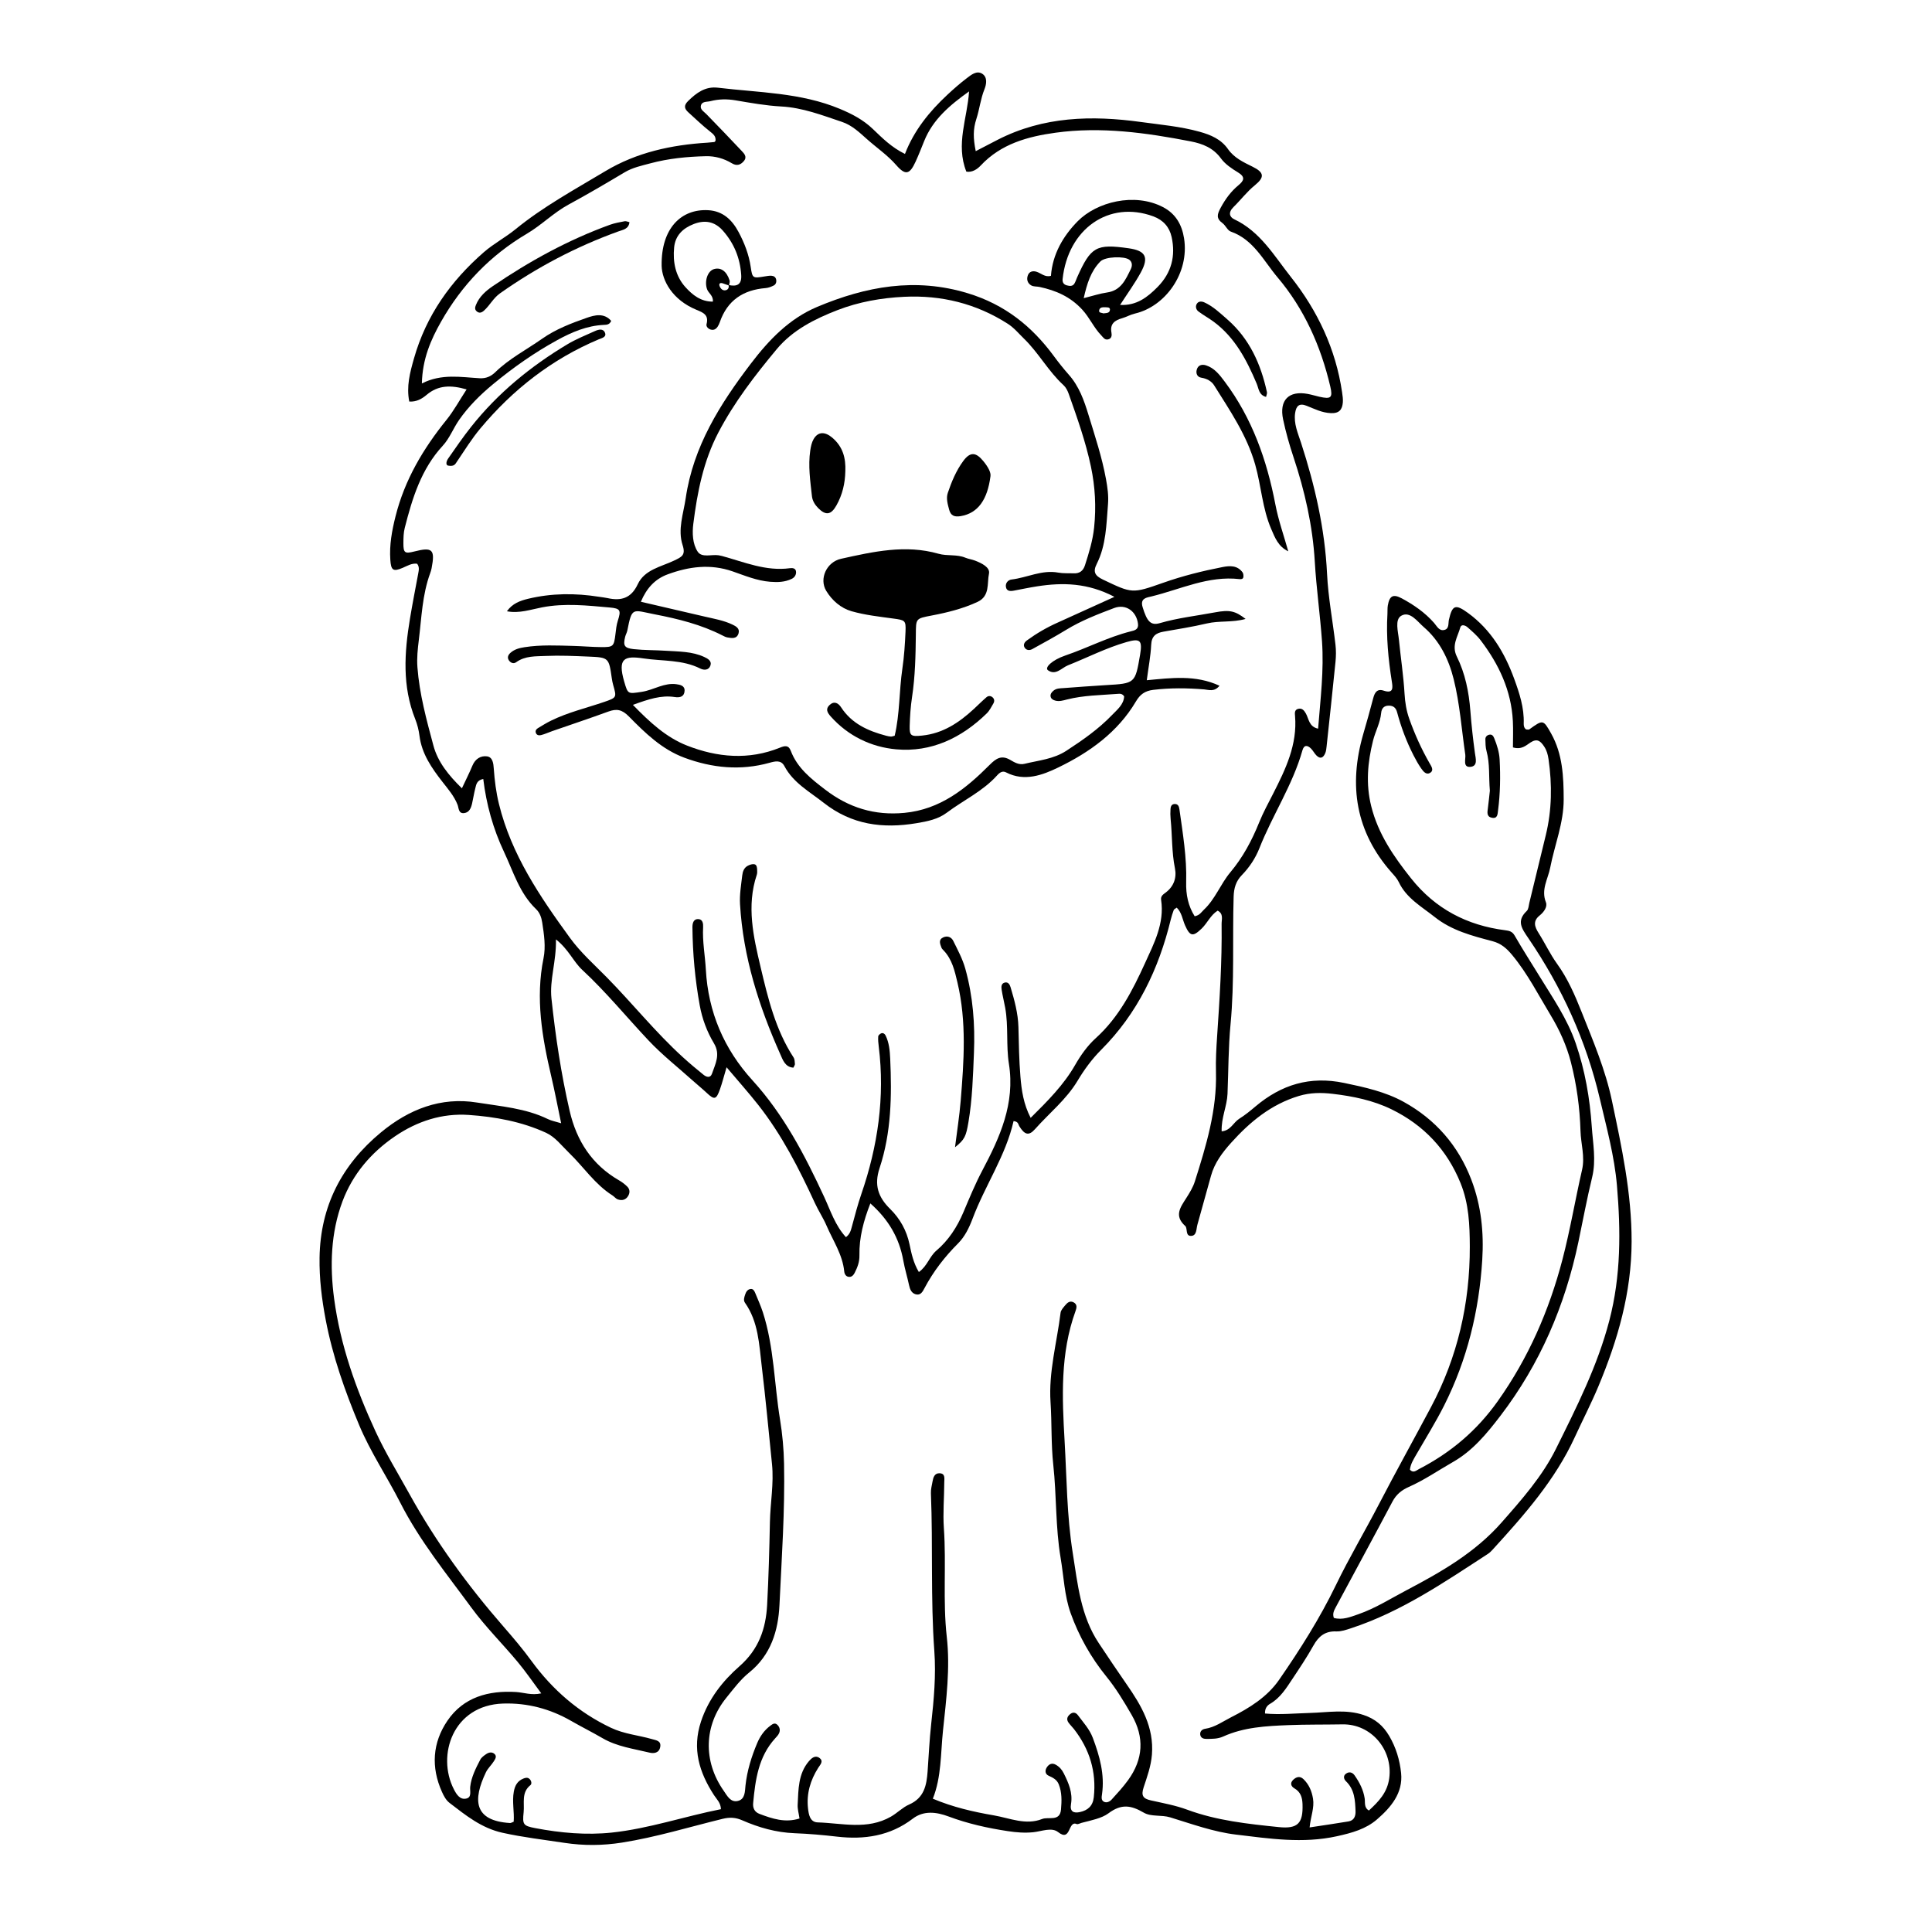 <?xml version="1.0" encoding="UTF-8"?>
<!-- Uploaded to: SVG Repo, www.svgrepo.com, Generator: SVG Repo Mixer Tools -->
<svg fill="#000000" width="800px" height="800px" version="1.1" viewBox="144 144 512 512" xmlns="http://www.w3.org/2000/svg">
 <g>
  <path d="m333.61 181.36c0.176-1.219-0.547-1.801-1.449-2.512-2.004-1.578-3.84-3.363-5.738-5.074-1.07-0.965-1.262-1.828-0.074-2.996 2.227-2.191 4.578-3.938 7.914-3.535 10.855 1.312 21.922 1.277 32.293 5.602 3.254 1.355 6.207 2.898 8.762 5.344 2.488 2.379 4.934 4.859 8.508 6.606 2.383-6.191 6.453-11.227 11.254-15.695 1.648-1.535 3.348-3.027 5.137-4.387 1.164-0.883 2.602-2.086 4.059-1.184 1.492 0.926 1.137 2.836 0.609 4.144-1.027 2.543-1.293 5.25-2.129 7.824-0.906 2.781-0.867 5.094-0.176 8.559 1.996-1.035 3.93-2.051 5.879-3.047 12.062-6.156 24.871-6.477 37.891-4.68 5.207 0.719 10.469 1.168 15.57 2.59 2.961 0.824 5.676 1.969 7.512 4.594 1.625 2.32 4.055 3.457 6.516 4.668 3.078 1.516 3.246 2.766 0.598 4.922-2.129 1.73-3.738 3.891-5.656 5.769-1.469 1.441-1.051 2.652 0.211 3.246 6.906 3.258 10.594 9.723 15 15.289 7.07 8.938 11.891 19.105 13.566 30.551 0.129 0.891 0.273 1.805 0.199 2.691-0.156 1.887-0.945 2.93-3.172 2.836-2.367-0.098-4.34-1.121-6.414-1.945-1.973-0.785-2.777 0.023-3.055 1.902-0.418 2.82 0.746 5.367 1.562 7.887 3.676 11.32 6.32 22.785 6.898 34.746 0.305 6.289 1.512 12.531 2.234 18.805 0.172 1.484 0.152 3.019 0.004 4.508-0.746 7.473-1.559 14.941-2.359 22.41-0.062 0.598-0.121 1.219-0.344 1.766-0.484 1.184-1.262 1.738-2.359 0.629-0.523-0.531-0.871-1.234-1.391-1.773-0.934-0.961-1.875-1.109-2.309 0.422-2.586 9.184-7.934 17.152-11.406 25.949-1.051 2.66-2.648 5.066-4.668 7.141-1.559 1.602-2.094 3.453-2.16 5.707-0.332 11.254 0.25 22.535-0.816 33.77-0.586 6.148-0.555 12.316-0.805 18.477-0.133 3.262-1.691 6.356-1.551 9.926 2.383-0.184 3.106-2.363 4.664-3.336 1.527-0.953 2.938-2.109 4.316-3.273 6.844-5.762 14.414-8.098 23.441-6.223 5.496 1.141 10.98 2.359 15.805 5.019 8.383 4.621 14.461 11.523 17.941 20.637 2.637 6.906 3.344 13.984 2.891 21.277-0.844 13.512-4 26.434-10.094 38.547-2.223 4.418-4.863 8.629-7.332 12.926-0.746 1.301-1.57 2.559-1.742 4.094 0.898 1.023 1.711 0.191 2.414-0.172 8.395-4.332 15.336-10.188 20.879-18.004 8.133-11.461 13.605-24.039 17.125-37.5 2.051-7.848 3.387-15.883 5.203-23.797 0.805-3.512-0.316-6.859-0.414-10.289-0.18-6.144-1.012-12.25-2.543-18.219-1.125-4.387-3.012-8.551-5.328-12.387-3.262-5.391-6.129-11.047-10.184-15.961-1.488-1.801-2.953-3.121-5.301-3.738-5.363-1.41-10.773-2.812-15.262-6.383-3.496-2.781-7.527-4.984-9.555-9.301-0.438-0.93-1.191-1.727-1.887-2.512-9.531-10.762-11.43-23.082-7.535-36.605 0.914-3.176 1.832-6.356 2.656-9.555 0.391-1.523 1.035-2.609 2.777-2.031 2.656 0.883 2.41-0.855 2.168-2.387-0.938-5.945-1.531-11.906-1.168-17.938 0.047-0.75-0.027-1.52 0.102-2.254 0.445-2.559 1.406-3.102 3.703-1.871 3.18 1.707 6.137 3.754 8.551 6.496 0.766 0.867 1.344 2.254 2.785 1.852 1.266-0.355 0.93-1.734 1.156-2.711 0.895-3.887 1.723-4.195 5.059-1.766 6.066 4.414 9.711 10.531 12.234 17.438 1.398 3.828 2.668 7.68 2.527 11.84-0.02 0.578 0.078 1.191 0.629 1.582 0.285 0 0.656 0.121 0.848-0.016 3.633-2.609 3.688-2.648 5.793 1.102 3.051 5.434 3.309 11.469 3.32 17.469 0.012 6.234-2.402 12.051-3.574 18.082-0.582 3-2.469 5.797-1.141 9.152 0.48 1.211-0.535 2.617-1.637 3.5-1.883 1.508-1.355 3-0.27 4.711 1.688 2.656 3.027 5.555 4.863 8.098 2.852 3.949 4.734 8.305 6.519 12.797 3.051 7.676 6.293 15.289 8.004 23.395 2.602 12.336 5.262 24.617 5.238 37.398-0.027 13.551-3.66 26.082-8.781 38.344-1.91 4.574-4.199 8.992-6.269 13.504-5.219 11.383-13.383 20.613-21.695 29.73-0.402 0.441-0.832 0.895-1.328 1.215-11.57 7.523-22.977 15.348-36.262 19.707-1.277 0.418-2.637 0.898-3.941 0.844-2.969-0.117-4.676 1.293-6.051 3.758-1.684 3.016-3.617 5.898-5.531 8.781-1.66 2.492-3.223 5.074-5.965 6.656-0.668 0.387-1.41 1.137-1.328 2.562 3.941 0.363 7.902-0.039 11.879-0.148 4.758-0.129 9.543-1.051 14.285 0.555 3.027 1.023 5.121 2.769 6.754 5.547 1.816 3.086 2.793 6.418 3.144 9.809 0.555 5.312-2.707 9.121-6.391 12.305-2.961 2.562-6.641 3.574-10.59 4.449-9.062 2.008-17.961 0.629-26.816-0.434-5.898-0.707-11.656-2.805-17.387-4.562-2.356-0.723-5.035-0.094-7.023-1.254-3.34-1.953-5.91-2.394-9.344 0.18-1.801 1.352-4.672 1.879-7.141 2.535-0.438 0.117-0.965 0.445-1.293 0.309-2.344-1-1.441 4.883-4.914 2.133-1.707-1.352-4.363-0.191-6.566 0.035-2.277 0.234-4.5 0.055-6.738-0.285-5.367-0.809-10.637-1.98-15.734-3.891-3.211-1.203-6.59-1.621-9.465 0.578-6.031 4.613-12.883 5.606-20.078 4.769-3.742-0.438-7.496-0.762-11.234-0.906-4.922-0.191-9.473-1.492-13.898-3.426-1.734-0.758-3.277-0.855-5.188-0.387-8.891 2.172-17.668 4.883-26.73 6.305-5.055 0.793-10.055 0.84-15.234 0.055-5.481-0.836-10.973-1.465-16.414-2.676-5.543-1.234-9.699-4.613-13.977-7.891-0.941-0.723-1.512-1.785-2.023-2.926-2.953-6.566-2.504-13.039 1.426-18.84 4.258-6.285 10.906-8.078 18.203-7.637 2.055 0.125 4.066 0.941 6.684 0.359-2.203-2.957-4.106-5.758-6.262-8.344-4.031-4.836-8.543-9.305-12.254-14.367-6.625-9.043-13.73-17.746-18.867-27.855-3.516-6.918-7.906-13.402-10.906-20.598-3.762-9.008-6.988-18.141-8.836-27.824-1.051-5.512-1.711-10.918-1.629-16.473 0.203-13.625 5.863-24.594 16.277-33.207 7.394-6.117 15.875-9.457 25.457-7.906 6.316 1.023 12.863 1.492 18.793 4.391 0.93 0.453 1.988 0.637 3.496 1.098-0.922-4.406-1.691-8.48-2.637-12.508-2.414-10.293-4.195-20.598-2.035-31.207 0.633-3.109 0.141-6.293-0.336-9.43-0.211-1.398-0.648-2.656-1.656-3.621-4.379-4.191-6.008-9.918-8.484-15.16-2.887-6.117-4.68-12.586-5.492-19.312-1.742 0.344-1.859 1.492-2.113 2.481-0.336 1.312-0.543 2.656-0.84 3.977-0.273 1.219-0.742 2.445-2.141 2.59-1.508 0.156-1.371-1.332-1.723-2.227-0.895-2.285-2.477-4.106-3.949-5.992-2.879-3.691-5.527-7.461-6.141-12.297-0.188-1.48-0.559-2.981-1.113-4.367-3.492-8.73-2.898-17.664-1.406-26.637 0.664-4 1.445-7.984 2.191-11.973 0.168-0.895 0.359-1.777-0.301-2.594-1.422-0.191-2.57 0.559-3.812 1.086-2.543 1.078-3.094 0.688-3.285-2.164-0.262-3.91 0.418-7.637 1.379-11.469 2.43-9.695 7.324-17.926 13.512-25.586 1.926-2.387 3.41-5.133 5.324-8.066-4.156-1.195-7.519-1.156-10.578 1.43-1.273 1.074-2.68 1.895-4.613 1.789-0.801-4.031 0.18-7.66 1.25-11.438 3.231-11.383 9.754-20.516 18.523-28.156 2.59-2.258 5.711-3.891 8.379-6.07 7.371-6.016 15.699-10.531 23.801-15.391 8.301-4.981 17.523-6.969 27.098-7.555 0.59-0.035 1.18-0.09 1.766-0.164 0.117-0.02 0.215-0.176 0.328-0.277zm-42.277 211.58c0.125 5.914-1.723 10.676-1.191 15.668 1.066 10.012 2.547 19.949 4.816 29.77 1.848 7.996 5.934 14.305 13.141 18.453 0.773 0.445 1.508 1.008 2.137 1.637 0.711 0.711 0.742 1.629 0.223 2.488-0.641 1.062-1.664 1.277-2.746 0.895-0.527-0.188-0.918-0.738-1.414-1.055-4.644-2.934-7.633-7.551-11.492-11.281-1.945-1.883-3.668-4.199-6.082-5.309-6.469-2.969-13.469-4.25-20.504-4.734-7.078-0.484-13.641 1.645-19.535 5.656-6.371 4.34-11.227 10.059-13.918 17.23-3.121 8.32-3.379 17.16-2.219 25.824 1.645 12.273 5.762 23.879 10.957 35.129 2.652 5.746 5.953 11.102 8.996 16.609 6.992 12.652 15.449 24.27 24.941 35.16 2.562 2.938 5.086 5.906 7.398 9.082 5.535 7.594 12.465 13.637 21.07 17.719 3.481 1.652 7.231 1.961 10.828 2.988 1.191 0.34 2.547 0.441 2.219 2.141-0.301 1.562-1.668 1.742-2.856 1.449-4.211-1.027-8.566-1.574-12.422-3.82-2.723-1.586-5.551-2.992-8.285-4.562-5.606-3.231-11.668-4.828-18.09-4.617-13.289 0.438-17.637 13.719-13.027 22.715 0.672 1.312 1.621 2.902 3.367 2.445 1.434-0.375 0.836-2.016 0.969-3.141 0.305-2.594 1.484-4.875 2.656-7.137 0.32-0.621 1.008-1.105 1.617-1.516 0.641-0.43 1.445-0.602 2.102-0.066 0.793 0.645 0.25 1.406-0.117 1.992-0.637 1.02-1.594 1.863-2.102 2.93-3.461 7.262-3.293 12.84 6.391 13.438 0.25 0.016 0.508-0.176 0.973-0.348 0.203-2.602-0.465-5.301 0.035-7.992 0.301-1.629 0.977-2.816 2.527-3.441 0.566-0.23 1.145-0.371 1.66 0.125 0.504 0.488 0.617 1.293 0.215 1.613-2.453 1.953-1.547 4.731-1.801 7.168-0.34 3.269-0.137 3.613 3.059 4.223 6.703 1.281 13.555 1.895 20.301 1.184 9.832-1.043 19.25-4.293 28.93-6.203-0.078-1.738-1.129-2.617-1.855-3.738-3.879-5.996-5.856-12.223-3.422-19.527 1.996-5.984 5.731-10.699 10.184-14.609 5.117-4.488 6.996-9.953 7.332-16.262 0.391-7.316 0.59-14.645 0.738-21.969 0.105-5.109 1.074-10.188 0.555-15.312-0.883-8.672-1.684-17.355-2.727-26.012-0.695-5.773-0.879-11.73-4.438-16.777-0.469-0.668-0.184-1.457 0.047-2.176 0.242-0.754 0.684-1.422 1.512-1.48 0.66-0.043 0.969 0.59 1.191 1.145 0.68 1.668 1.434 3.316 1.988 5.027 2.984 9.242 3.004 18.969 4.555 28.445 0.629 3.852 0.984 7.781 1.062 11.684 0.246 12.496-0.625 24.969-1.215 37.441-0.324 6.824-2.254 13.262-8.051 17.926-2.309 1.859-4.144 4.344-6.035 6.676-5.949 7.352-6.191 16.777-0.707 24.625 0.938 1.34 1.812 3.164 3.758 2.715 1.98-0.453 1.863-2.574 2.031-4.102 0.43-3.922 1.574-7.609 3.094-11.211 0.777-1.84 1.883-3.43 3.496-4.629 0.598-0.445 1.215-0.93 1.941-0.152 0.582 0.625 0.688 1.371 0.395 2.086-0.219 0.535-0.672 0.992-1.074 1.434-4.43 4.867-5.238 10.965-5.82 17.129-0.121 1.273 0.316 2.359 1.68 2.875 3.387 1.277 6.777 2.426 10.602 1.219-0.188-1.32-0.547-2.496-0.488-3.648 0.207-4.039 0.125-8.203 2.984-11.543 0.656-0.766 1.633-1.652 2.723-0.902 1.289 0.887 0.27 1.828-0.27 2.684-2.074 3.277-3.129 6.828-2.695 10.715 0.184 1.648 0.516 3.664 2.566 3.727 6.496 0.195 13.121 2.062 19.391-1.516 1.715-0.98 3.109-2.461 4.84-3.219 3.992-1.746 4.633-5.106 4.898-8.789 0.305-4.199 0.488-8.41 0.953-12.59 0.711-6.418 1.297-12.855 0.828-19.293-1.012-13.934-0.344-27.891-0.906-41.828-0.043-1.031 0.246-2.078 0.43-3.109 0.191-1.074 0.523-2.215 1.848-2.18 1.602 0.039 1.266 1.426 1.262 2.391-0.016 4.059-0.387 8.137-0.105 12.172 0.672 9.605-0.312 19.223 0.773 28.84 0.93 8.238-0.141 16.547-1.004 24.762-0.641 6.07-0.391 12.297-2.695 18.082 5.344 2.25 10.723 3.481 16.16 4.414 4.231 0.727 8.465 2.68 12.801 0.965 1.715-0.676 4.723 0.785 5.008-2.531 0.191-2.238 0.27-4.519-0.609-6.684-0.492-1.215-1.512-1.738-2.66-2.246-0.988-0.438-1.039-1.449-0.449-2.297 0.551-0.793 1.332-1.184 2.324-0.629 0.953 0.531 1.617 1.277 2.109 2.262 1.297 2.586 2.438 5.195 1.93 8.191-0.34 1.988 0.723 2.453 2.352 2.098 2.09-0.453 3.438-1.602 3.691-3.938 0.734-6.773-1.125-12.754-5.273-18.082-0.461-0.594-1.027-1.109-1.453-1.727-0.652-0.949-0.203-1.727 0.59-2.309 0.746-0.543 1.449-0.266 1.945 0.406 1.422 1.918 3.062 3.668 3.93 5.981 1.812 4.824 3.184 9.699 2.441 14.93-0.105 0.754-0.277 1.605 0.512 2.004 0.738 0.375 1.551-0.051 2.043-0.594 1.516-1.664 3.047-3.328 4.363-5.148 4-5.535 4.375-11.324 0.926-17.289-2.031-3.512-4.117-6.988-6.688-10.152-4.113-5.059-7.316-10.766-9.477-16.816-1.645-4.594-1.82-9.715-2.648-14.602-1.387-8.172-1.051-16.477-1.949-24.684-0.605-5.535-0.359-11.094-0.73-16.641-0.531-7.957 1.691-15.781 2.664-23.672 0.082-0.672 0.688-1.32 1.156-1.895 0.574-0.703 1.281-1.395 2.297-0.855 1.035 0.551 0.812 1.469 0.492 2.352-4.059 11.195-3.543 22.84-2.879 34.379 0.57 9.891 0.586 19.816 2.156 29.676 1.324 8.324 2.094 16.695 6.934 23.953 2.418 3.625 4.836 7.254 7.324 10.828 3.918 5.625 7.309 11.387 6.727 18.672-0.242 3.055-1.277 5.871-2.203 8.695-0.734 2.238-0.09 2.981 1.953 3.438 3.227 0.719 6.519 1.316 9.602 2.457 7.852 2.902 16.062 3.769 24.273 4.613 5.062 0.52 6.461-1.035 6.285-6.09-0.062-1.77-0.5-3.227-2.144-4.176-0.926-0.535-1.195-1.406-0.375-2.219 0.805-0.793 1.801-1.168 2.785-0.211 1.453 1.414 2.18 3.137 2.516 5.156 0.402 2.434-0.609 4.676-0.902 7.625 3.652-0.559 6.992-1.031 10.32-1.59 1.469-0.246 1.898-1.414 1.852-2.703-0.105-2.863-0.234-5.731-2.535-7.938-0.5-0.48-0.844-1.367-0.043-1.977 0.871-0.664 1.75-0.414 2.336 0.426 1.293 1.852 2.32 3.809 2.668 6.121 0.156 1.027-0.23 2.422 1.117 3.18 2.644-2.441 4.879-4.762 5.387-8.551 1.012-7.531-4.777-14.414-12.391-14.277-4.793 0.086-9.59 0.012-14.375 0.203-5.863 0.234-11.762 0.543-17.223 3.012-1.473 0.664-2.906 0.621-4.394 0.641-0.785 0.012-1.57-0.211-1.703-1.109-0.129-0.875 0.496-1.457 1.273-1.57 2.617-0.391 4.711-1.949 6.969-3.094 4.848-2.457 9.52-5.363 12.645-9.875 5.555-8.023 10.812-16.32 15.047-25.078 3.539-7.312 7.684-14.266 11.414-21.453 4.488-8.641 9.23-17.16 13.805-25.758 7.027-13.199 10.324-27.484 10.285-42.5-0.016-5.734-0.234-11.363-2.441-16.828-3.609-8.918-9.777-15.406-18.285-19.574-4.875-2.387-10.242-3.484-15.641-4.117-2.988-0.352-5.934-0.336-8.93 0.566-7.344 2.219-12.945 6.84-17.934 12.383-2.32 2.582-4.41 5.332-5.356 8.777-1.188 4.328-2.41 8.648-3.606 12.973-0.312 1.125-0.152 2.824-1.574 2.949-1.703 0.148-0.965-2.012-1.645-2.621-3.023-2.711-1.273-4.969 0.281-7.41 0.887-1.391 1.777-2.848 2.269-4.402 2.992-9.438 5.871-18.902 5.594-28.992-0.086-3.152 0.09-6.316 0.305-9.465 0.668-9.906 1.32-19.812 1.188-29.746-0.016-1.207 0.574-2.738-1.051-3.555-1.887 1.195-2.707 3.266-4.215 4.731-2.328 2.258-3.113 2.102-4.414-0.828-0.695-1.57-0.871-3.422-2.211-4.699-0.363 0.277-0.703 0.402-0.789 0.625-0.312 0.84-0.59 1.699-0.801 2.57-3.18 13.07-8.801 24.836-18.418 34.469-2.461 2.461-4.5 5.258-6.281 8.23-2.977 4.969-7.508 8.562-11.285 12.82-1.641 1.848-2.75 1.473-4.16-0.812-0.289-0.469-0.191-1.191-1.504-1.34-2.074 9.18-7.547 17.039-10.859 25.844-0.918 2.441-2.074 4.801-3.852 6.578-3.543 3.547-6.547 7.422-8.887 11.84-0.484 0.914-1.027 2.016-2.348 1.641-1.117-0.316-1.516-1.309-1.75-2.41-0.469-2.199-1.141-4.359-1.535-6.57-1.07-5.953-3.906-10.84-8.723-15.105-1.812 4.633-2.988 9.094-2.894 13.75 0.035 1.801-0.527 3.191-1.266 4.66-0.285 0.566-0.715 1.039-1.332 1.062-0.91 0.035-1.352-0.676-1.43-1.445-0.441-4.477-2.977-8.145-4.684-12.121-0.883-2.059-2.148-3.953-3.086-5.992-4.211-9.145-8.77-18.09-15.035-26.039-2.551-3.234-5.301-6.316-8.375-9.957-0.723 2.438-1.156 4.152-1.742 5.809-0.992 2.809-1.48 2.898-3.543 0.961-1.207-1.129-2.492-2.172-3.727-3.277-3.914-3.512-8.078-6.789-11.672-10.605-5.863-6.227-11.285-12.883-17.566-18.699-2.387-2.223-3.582-5.402-6.969-8.074zm-24.926-40.023c1.055-2.262 2-4.113 2.793-6.027 0.742-1.785 2.211-2.688 3.887-2.445 1.5 0.219 1.676 1.91 1.77 3.254 0.223 3.156 0.613 6.277 1.371 9.367 3.289 13.414 10.855 24.535 18.812 35.473 2.836 3.898 6.402 7.047 9.746 10.449 6.844 6.953 12.953 14.609 20.191 21.188 1.777 1.617 3.617 3.168 5.492 4.672 0.738 0.594 1.797 0.906 2.207-0.297 0.883-2.609 2.32-5.07 0.523-8.07-1.848-3.074-3.121-6.5-3.769-10.09-1.234-6.82-1.863-13.699-1.93-20.625-0.012-1.043 0.246-2.312 1.652-2.188 1.07 0.098 1.23 1.176 1.18 2.121-0.207 3.781 0.516 7.504 0.723 11.258 0.621 11.238 4.812 21.059 12.336 29.316 8.328 9.145 13.902 19.871 19.035 30.949 1.668 3.602 2.891 7.523 5.754 10.641 1.078-0.812 1.305-1.793 1.578-2.805 0.789-2.894 1.531-5.797 2.512-8.645 4.363-12.676 6.266-25.668 4.606-39.07-0.109-0.891-0.207-1.797-0.137-2.68 0.023-0.316 0.516-0.742 0.871-0.848 0.395-0.117 0.836 0.109 1.07 0.582 0.957 1.945 1.133 4.051 1.23 6.156 0.445 9.809 0.305 19.602-2.82 29.02-1.477 4.449-0.395 7.668 2.812 10.816 2.582 2.535 4.359 5.68 5.129 9.363 0.504 2.418 1.016 4.906 2.473 7.348 2.231-1.551 2.797-4.102 4.648-5.676 3.219-2.731 5.492-6.238 7.164-10.184 1.574-3.719 3.102-7.449 5.012-11.055 4.644-8.773 8.719-17.707 7.043-28.25-0.773-4.852-0.098-9.926-0.98-14.844-0.289-1.617-0.707-3.215-0.953-4.84-0.105-0.695-0.129-1.594 0.793-1.852 0.969-0.27 1.383 0.57 1.582 1.234 1.031 3.453 1.984 6.918 2.078 10.57 0.109 4.367 0.172 8.742 0.527 13.09 0.297 3.644 0.816 7.301 2.715 10.949 4.543-4.5 8.762-8.73 11.773-13.992 1.508-2.629 3.289-5.144 5.488-7.133 6.098-5.508 9.75-12.637 13.031-19.844 2.375-5.219 5.215-10.586 4.281-16.77-0.16-1.062 0.52-1.441 1.297-2.035 2.043-1.566 2.875-3.836 2.363-6.367-0.871-4.309-0.695-8.691-1.141-13.027-0.09-0.887-0.094-1.789-0.031-2.68 0.039-0.59 0.227-1.23 0.98-1.312 0.992-0.109 1.27 0.594 1.379 1.371 0.898 6.406 1.98 12.805 1.793 19.297-0.094 3.336 0.535 6.344 2.25 9.066 1.359-0.25 1.789-1.117 2.434-1.719 3.027-2.828 4.418-6.82 7.016-9.922 3.336-3.977 5.707-8.426 7.633-13.199 1.066-2.641 2.449-5.152 3.742-7.695 3.289-6.465 6.414-12.965 5.777-20.535-0.059-0.715-0.188-1.598 0.77-1.875 1.07-0.312 1.648 0.402 2.109 1.227 0.793 1.422 0.801 3.484 3.234 4.008 0.625-7.906 1.574-15.473 1.031-23.172-0.5-7.047-1.496-14.031-1.91-21.094-0.551-9.465-2.648-18.699-5.652-27.719-1.09-3.269-2.031-6.609-2.746-9.98-1.078-5.098 1.516-7.684 6.539-6.742 1.031 0.191 2.039 0.508 3.066 0.742 3.086 0.699 3.602 0.285 2.898-2.723-2.5-10.672-6.91-20.57-13.973-28.91-3.691-4.359-6.352-10.023-12.398-12.137-0.875-0.305-1.348-1.609-2.18-2.219-1.754-1.289-1.434-2.359-0.461-4.152 1.246-2.301 2.707-4.277 4.684-5.914 1.465-1.211 1.879-2.176-0.125-3.394-1.656-1.004-3.398-2.172-4.512-3.695-2.051-2.812-4.856-3.91-8.008-4.523-11.848-2.305-23.789-3.961-35.844-2.301-7.316 1.008-14.434 2.93-19.816 8.688-0.922 0.988-2.258 1.883-3.812 1.629-2.887-7.266 0.27-14.148 0.719-21.262-5.062 3.613-9.598 7.41-11.914 13.203-0.727 1.816-1.445 3.641-2.258 5.418-1.547 3.375-2.664 3.734-5.121 0.918-2.312-2.648-5.164-4.582-7.738-6.867-2-1.773-3.977-3.703-6.637-4.59-5.269-1.766-10.438-3.785-16.117-4.09-4.043-0.219-8.07-0.941-12.07-1.621-2.281-0.387-4.477-0.359-6.695 0.215-0.969 0.25-2.348-0.031-2.543 1.332-0.133 0.934 0.875 1.48 1.504 2.125 3.117 3.211 6.234 6.426 9.293 9.691 0.68 0.727 1.574 1.59 0.602 2.738-0.891 1.055-1.914 1.332-3.176 0.57-2.109-1.273-4.449-1.93-6.887-1.871-4.969 0.117-9.93 0.602-14.73 1.898-2.289 0.617-4.652 1.098-6.773 2.363-4.906 2.926-9.832 5.824-14.852 8.543-4 2.168-7.195 5.453-11.062 7.734-9.711 5.731-17.242 13.594-22.746 23.301-2.703 4.766-4.957 9.895-5.09 16.383 5.246-2.664 10.32-1.656 15.352-1.379 1.672 0.094 2.992-0.527 4.07-1.578 3.695-3.606 8.266-5.961 12.438-8.887 3.613-2.535 7.691-4.098 11.789-5.531 2.144-0.75 4.613-1.391 6.519 0.793-0.434 1.023-1.188 1.031-1.949 1.066-4.477 0.207-8.473 1.91-12.328 4.023-6.082 3.332-11.715 7.293-17.062 11.715-3.387 2.801-6.461 5.856-8.965 9.445-1.539 2.207-2.519 4.871-4.312 6.812-5.746 6.223-8.09 13.93-10.098 21.82-0.328 1.293-0.344 2.684-0.352 4.031-0.016 2.578 0.375 2.844 2.879 2.203 4.832-1.23 5.551-0.543 4.594 4.441-0.086 0.441-0.215 0.879-0.371 1.301-2.109 5.727-2.285 11.789-3.019 17.742-0.289 2.359-0.551 4.734-0.367 7.18 0.531 7.109 2.406 13.938 4.231 20.746 1.164 4.367 4.023 7.906 7.559 11.348zm231.08 219.85c2.242 0.625 4.316-0.223 6.438-0.961 4.57-1.582 8.633-4.184 12.871-6.41 9.176-4.824 18.129-9.953 25.137-17.918 5.383-6.117 10.809-12.246 14.422-19.547 5.445-10.988 10.984-21.902 14.133-33.969 3.109-11.914 3.035-23.824 2.019-35.785-0.66-7.75-2.742-15.336-4.527-22.949-3.613-15.441-10.055-29.531-18.918-42.551-1.766-2.594-3.273-4.594-0.449-7.273 0.473-0.449 0.496-1.398 0.672-2.125 1.461-5.981 2.906-11.965 4.363-17.945 1.625-6.668 1.703-13.387 0.727-20.148-0.176-1.207-0.469-2.324-1.168-3.367-0.945-1.414-1.82-2.215-3.617-1.051-1.176 0.762-2.348 1.984-4.648 1.301 0-2.223 0.102-4.602-0.02-6.965-0.406-8.09-3.703-15.07-8.523-21.402-0.992-1.305-2.277-2.398-3.516-3.492-0.555-0.488-1.633-0.859-1.891 0.066-0.688 2.492-2.371 4.777-0.918 7.719 2.219 4.484 3.203 9.402 3.586 14.367 0.289 3.75 0.695 7.473 1.207 11.191 0.195 1.422 0.863 3.527-1.25 3.676-2.019 0.141-1.141-2.133-1.301-3.231-0.98-6.68-1.438-13.438-3.078-20.02-1.336-5.363-3.754-10.211-7.934-13.805-1.645-1.414-3.66-4.359-5.977-2.981-1.73 1.031-0.816 4.144-0.598 6.344 0.477 4.777 1.211 9.539 1.492 14.324 0.133 2.297 0.484 4.465 1.238 6.598 1.453 4.098 3.234 8.047 5.402 11.82 0.434 0.754 1.148 1.762 0.301 2.414-1.113 0.855-1.945-0.211-2.531-1.051-0.77-1.105-1.43-2.297-2.043-3.496-1.852-3.625-3.281-7.426-4.332-11.355-0.32-1.199-0.957-1.781-2.203-1.789-1.348-0.008-1.922 0.805-2.031 1.949-0.242 2.594-1.535 4.859-2.156 7.34-1.441 5.769-1.941 11.469-0.477 17.359 1.836 7.375 5.977 13.363 10.586 19.156 6.402 8.047 14.805 12.43 24.906 13.715 1.094 0.141 1.883 0.305 2.527 1.426 2.086 3.641 4.371 7.168 6.562 10.746 3.527 5.762 7.391 11.305 9.621 17.809 2.461 7.18 3.738 14.539 4.246 22.059 0.301 4.473 1.199 8.914 0.094 13.449-1.387 5.688-2.445 11.453-3.648 17.18-3.547 16.855-10.18 32.32-20.684 46.055-3.582 4.684-7.332 9.23-12.523 12.188-3.91 2.227-7.621 4.809-11.766 6.637-1.789 0.789-3.277 1.949-4.269 3.828-4.981 9.414-10.082 18.762-15.109 28.148-0.402 0.77-0.855 1.617-0.445 2.723z"/>
  <path d="m278.34 305.99c1.438-2.039 3.453-2.789 5.617-3.309 6.234-1.5 12.508-1.523 18.809-0.527 0.742 0.117 1.492 0.188 2.227 0.348 3.609 0.801 6.269 0.066 8.02-3.68 1.812-3.867 6.148-4.606 9.594-6.246 2.059-0.98 3.16-1.441 2.293-4.102-1.355-4.152 0.219-8.328 0.824-12.465 2-13.688 9.074-24.902 17.258-35.641 4.82-6.328 10.199-11.941 17.605-15.051 12.883-5.406 25.953-7.856 39.93-3.59 9.734 2.969 16.922 8.703 22.77 16.645 1.238 1.684 2.543 3.328 3.93 4.894 2.766 3.117 4.066 6.805 5.273 10.766 1.707 5.602 3.555 11.133 4.609 16.918 0.406 2.242 0.723 4.402 0.535 6.691-0.441 5.383-0.48 10.832-2.988 15.809-1.047 2.078-0.5 3.121 1.648 4.144 7.742 3.684 7.691 3.766 15.988 0.84 5.113-1.805 10.363-3.113 15.68-4.152 1.98-0.387 3.941-0.477 5.324 1.387 0.227 0.305 0.27 0.828 0.23 1.234-0.059 0.578-0.633 0.617-1.031 0.57-8.234-0.957-15.57 2.684-23.242 4.566-1.309 0.32-3.164 0.461-2.438 2.848 1.152 3.781 2.125 4.957 4.574 4.246 4.797-1.395 9.738-1.934 14.609-2.852 3.934-0.738 5.363-0.371 8.109 1.742-3.531 0.996-6.988 0.422-10.27 1.199-3.789 0.898-7.652 1.496-11.492 2.176-1.996 0.352-3.152 1.176-3.258 3.488-0.137 2.988-0.719 5.953-1.168 9.379 6.41-0.59 12.891-1.504 19.277 1.465-1.414 1.703-2.781 1.078-4.059 0.969-4.504-0.379-8.988-0.422-13.504 0.121-2.231 0.27-3.5 1.23-4.574 3.051-4.84 8.191-12.332 13.52-20.594 17.516-4.113 1.992-8.941 3.844-13.836 1.301-0.906-0.473-1.656 0-2.344 0.766-3.766 4.211-8.918 6.586-13.355 9.91-2.344 1.754-5.148 2.309-8.004 2.785-8.965 1.5-17.184 0.457-24.652-5.422-3.773-2.969-8.02-5.25-10.387-9.703-0.895-1.684-2.418-1.301-3.973-0.871-7.656 2.125-15.156 1.387-22.543-1.355-5.965-2.215-10.395-6.555-14.688-10.918-1.824-1.855-3.242-2.117-5.445-1.312-4.938 1.805-9.93 3.465-14.895 5.191-0.988 0.344-1.945 0.801-2.957 1.051-0.539 0.133-1.227 0.051-1.402-0.73-0.117-0.516 0.199-0.879 0.57-1.105 1.152-0.703 2.301-1.414 3.512-2.008 4.473-2.191 9.32-3.328 14.004-4.93 3.402-1.164 3.383-1.199 2.449-4.488-0.164-0.578-0.281-1.172-0.367-1.762-0.785-5.516-0.781-5.562-6.293-5.793-3.742-0.156-7.5-0.332-11.234-0.164-2.648 0.121-5.445-0.062-7.82 1.664-0.695 0.504-1.488 0.172-1.945-0.52-0.488-0.746-0.176-1.434 0.441-1.98 1.055-0.938 2.348-1.27 3.707-1.48 4.336-0.676 8.688-0.457 13.039-0.336 2.406 0.066 4.809 0.285 7.211 0.305 3.297 0.027 3.457-0.121 3.863-3.504 0.145-1.195 0.258-2.356 0.633-3.523 0.875-2.719 0.672-3.215-2.144-3.465-5.973-0.527-11.934-1.199-17.957-0.035-3.023 0.578-6.027 1.668-9.305 1.035zm161-3.816c-7.062-3.715-13.691-3.844-20.461-2.793-2.078 0.324-4.141 0.758-6.207 1.148-0.957 0.18-1.918 0.164-2.098-1.008-0.156-1.023 0.594-1.84 1.492-1.945 4.144-0.492 8.039-2.633 12.395-1.828 1.316 0.242 2.699 0.133 4.051 0.191 1.562 0.07 2.527-0.621 3.012-2.133 1.059-3.293 2.07-6.559 2.434-10.059 0.562-5.43 0.277-10.711-0.848-16.074-1.395-6.633-3.648-12.957-5.891-19.301-0.293-0.832-0.746-1.723-1.383-2.305-4.019-3.676-6.594-8.57-10.484-12.336-1.391-1.348-2.586-2.84-4.293-3.934-8.395-5.371-17.609-7.621-27.438-7.144-6.016 0.289-12.004 1.336-17.648 3.519-6.051 2.34-11.91 5.289-16.137 10.367-5.75 6.914-11.246 14.031-15.461 22.078-3.992 7.621-5.582 15.852-6.641 24.207-0.305 2.418-0.215 5.32 1.172 7.387 1.109 1.652 3.641 0.66 5.527 0.941 0.297 0.043 0.594 0.105 0.883 0.184 5.906 1.605 11.645 4.109 18.004 3.242 0.676-0.094 1.613-0.035 1.645 1.02 0.023 0.793-0.418 1.445-1.141 1.797-1.82 0.891-3.742 0.938-5.731 0.781-3.512-0.273-6.723-1.641-9.965-2.762-5.898-2.043-11.551-1.277-17.18 0.789-3.406 1.25-5.625 3.719-7.109 7.269 5.781 1.34 11.332 2.621 16.875 3.922 2.484 0.582 5.027 1 7.356 2.109 0.938 0.445 2.043 1.027 1.652 2.34-0.461 1.543-1.793 1.289-2.977 1.078-0.434-0.078-0.852-0.297-1.25-0.5-5.676-2.914-11.82-4.426-18.004-5.621-5.887-1.141-6-2.066-7.238 4.273-0.113 0.582-0.445 1.117-0.586 1.699-0.566 2.324-0.23 2.981 2.269 3.254 2.836 0.309 5.711 0.238 8.559 0.43 3.43 0.23 6.922 0.152 10.145 1.652 0.969 0.449 2.066 1.074 1.613 2.312-0.438 1.199-1.668 1.254-2.688 0.742-4.746-2.383-9.973-1.918-15-2.672-5.043-0.754-6.973-0.133-5.137 6.168 0.977 3.344 0.953 3.238 4.625 2.688 1.676-0.254 3.172-0.91 4.727-1.422 1.457-0.48 2.91-0.812 4.426-0.609 1.031 0.141 2.273 0.375 2.215 1.734-0.062 1.551-1.191 1.891-2.578 1.676-3.648-0.562-6.953 0.566-11.121 2.07 4.551 4.688 8.879 8.641 14.328 10.781 8.035 3.156 16.352 3.91 24.629 0.566 1.293-0.523 2.285-0.746 2.887 0.836 1.738 4.57 5.367 7.402 9.098 10.266 6.254 4.801 13.102 6.926 21.012 6.172 9.48-0.902 16.273-6.383 22.582-12.715 1.703-1.711 3.125-2.668 5.434-1.336 1.148 0.664 2.336 1.41 3.812 1.051 3.773-0.922 7.676-1.227 11.109-3.469 4.301-2.805 8.488-5.723 12.047-9.422 1.395-1.449 3.144-2.82 3.25-4.981-0.523-0.781-1.145-0.711-1.727-0.664-4.5 0.352-9.039 0.375-13.445 1.496-1.035 0.262-2.016 0.578-3.086 0.289-0.621-0.168-1.152-0.492-1.242-1.133-0.09-0.629 0.305-1.117 0.797-1.516 0.762-0.617 1.676-0.598 2.57-0.66 3.75-0.27 7.496-0.574 11.246-0.789 7.809-0.453 7.809-0.434 9.109-8.055 0.656-3.848 0.016-4.398-3.609-3.356-5.371 1.543-10.328 4.098-15.488 6.152-1.699 0.676-3.231 2.781-5.309 1.324-0.992-0.695 1.09-2.727 4.602-3.922 5.832-1.984 11.32-4.887 17.328-6.394 1-0.25 2.109-0.469 1.926-1.984-0.398-3.348-3.227-5.367-6.324-4.199-4.352 1.645-8.699 3.324-12.703 5.769-2.945 1.797-5.973 3.457-8.996 5.117-0.672 0.367-1.531 0.371-2.012-0.383-0.504-0.793 0.012-1.496 0.605-1.93 2.555-1.859 5.277-3.441 8.176-4.731 4.773-2.144 9.535-4.328 15.012-6.809z"/>
  <path d="m422.51 217.1c0.426-5.762 3.246-10.578 7.109-14.488 5.027-5.082 15-7.664 22.582-3.727 3.356 1.746 5.004 4.629 5.582 8.246 1.477 9.273-5.008 18.125-13.043 19.973-1.16 0.266-2.231 0.906-3.383 1.234-1.961 0.562-3.25 1.48-2.809 3.828 0.129 0.68 0.078 1.574-0.91 1.781-0.898 0.191-1.277-0.539-1.797-1.074-1.977-2.039-3.07-4.68-5.031-6.812-3.168-3.445-6.981-5.086-11.316-6.016-0.723-0.156-1.562-0.055-2.172-0.391-1.031-0.566-1.344-1.633-0.914-2.731 0.391-1.004 1.316-1.195 2.258-0.914 1.242 0.387 2.266 1.543 3.844 1.09zm18.324 7.711c4.363 0.219 7.25-2.027 9.945-4.766 3.688-3.746 4.812-8.23 3.715-13.23-0.57-2.598-2.188-4.496-4.856-5.477-11.793-4.34-22.613 3.359-24.035 16.609-0.094 0.863 0.273 1.457 1.109 1.676 0.734 0.191 1.531 0.316 2.016-0.473 0.309-0.504 0.473-1.094 0.715-1.637 3.652-8.156 5.055-8.945 13.695-7.711 4.457 0.637 5.402 2.352 3.18 6.414-1.574 2.879-3.523 5.555-5.484 8.594zm-9.637-1.797c2.473-0.617 4.305-1.238 6.191-1.504 3.703-0.52 4.934-3.441 6.293-6.219 0.367-0.75 0.477-1.766-0.391-2.445-1.309-1.023-6.414-0.852-7.684 0.445-2.559 2.609-3.547 5.918-4.41 9.723zm5.188 4.035c0.727-0.109 1.688 0.004 1.762-0.938 0.062-0.781-0.781-0.645-1.328-0.684-0.602-0.039-1.285 0.016-1.488 0.645-0.301 0.93 0.605 0.758 1.055 0.977z"/>
  <path d="m319.34 214.45c-0.164-9.996 5.234-15.137 12.332-14.746 3.93 0.215 6.348 2.594 8.039 5.75 1.555 2.902 2.754 5.977 3.238 9.312 0.438 3.023 0.559 3.004 3.727 2.484 0.586-0.098 1.184-0.211 1.77-0.172 0.617 0.039 1.137 0.355 1.254 1.062 0.109 0.66-0.113 1.25-0.672 1.527-0.656 0.328-1.395 0.617-2.121 0.676-5.969 0.48-10.176 3.269-12.164 9.07-0.145 0.422-0.348 0.84-0.598 1.211-0.348 0.523-0.859 0.852-1.516 0.773-0.875-0.102-1.559-0.844-1.391-1.48 0.645-2.434-0.812-3.051-2.637-3.801-6.465-2.652-9.156-7.812-9.262-11.668zm17.73 5.078c2.207 0.484 3.531-0.074 3.359-2.66-0.297-4.473-1.898-8.395-4.856-11.738-2.125-2.402-4.707-2.93-7.731-1.758-2.91 1.129-4.883 3.07-5.188 6.191-0.375 3.84 0.332 7.586 2.984 10.523 1.863 2.066 4.102 3.879 7.281 3.848 0.152-1.594-1.148-2.199-1.535-3.277-0.75-2.082 0.105-4.812 1.797-5.332 1.828-0.559 3.398 0.539 4.176 3.012 0.121 0.383-0.109 0.879-0.172 1.324-0.535-0.188-1.07-0.379-1.609-0.562-0.742-0.254-1.148 0.055-0.855 0.77 0.27 0.66 0.844 1.258 1.672 1.027 0.605-0.168 0.852-0.715 0.676-1.367z"/>
  <path d="m354.26 426.94c-2.215-0.129-2.836-2.129-3.477-3.566-5.656-12.672-9.844-25.754-10.668-39.738-0.152-2.586 0.293-5.09 0.582-7.621 0.125-1.078 0.488-2.09 1.527-2.609 0.508-0.254 1.168-0.48 1.688-0.375 0.641 0.125 0.711 0.871 0.738 1.461 0.023 0.445 0.043 0.93-0.094 1.34-2.769 8.262-0.887 16.445 1 24.418 1.957 8.281 3.969 16.676 8.75 23.992 0.305 0.465 0.305 1.152 0.355 1.746 0.016 0.254-0.215 0.523-0.402 0.953z"/>
  <path d="m397.09 448.03c0.512-4.106 1.164-8.203 1.504-12.324 0.855-10.461 1.602-20.93-0.855-31.312-0.73-3.082-1.398-6.148-3.691-8.539-0.203-0.215-0.445-0.438-0.543-0.699-0.367-0.98-0.867-2.102 0.422-2.723 1.062-0.512 2.164-0.172 2.695 0.91 1.184 2.41 2.473 4.769 3.203 7.398 2.031 7.301 2.59 14.734 2.281 22.262-0.25 6.141-0.426 12.289-1.457 18.367-0.637 3.762-0.984 4.621-3.559 6.66z"/>
  <path d="m485.4 290.1c-2.652-1.258-3.527-3.609-4.519-5.918-2.344-5.438-2.637-11.375-4.227-17.008-2.199-7.805-6.691-14.336-10.895-21.051-0.699-1.121-1.953-1.797-3.394-2.027-1.062-0.168-1.469-1.074-1.234-2.047 0.309-1.285 1.363-1.582 2.477-1.227 2.254 0.723 3.602 2.512 4.965 4.332 7.262 9.703 11.156 20.746 13.414 32.531 0.805 4.203 2.254 8.281 3.414 12.414z"/>
  <path d="m262.73 267.39c-0.617-0.156-0.516-1.078 0.043-1.883 1.973-2.84 3.934-5.691 6.082-8.398 7.074-8.926 15.75-16.02 25.477-21.848 2.309-1.387 4.848-2.398 7.312-3.516 0.965-0.438 2.238-0.773 2.703 0.488 0.414 1.129-0.906 1.371-1.664 1.691-12.441 5.238-22.77 13.309-31.375 23.609-2.301 2.75-4.207 5.84-6.223 8.82-0.441 0.645-0.695 1.336-2.356 1.035z"/>
  <path d="m310.81 202.88c-0.203 1.824-1.66 1.988-2.906 2.438-11.211 4.035-21.641 9.543-31.383 16.41-1.801 1.27-2.703 3.199-4.262 4.594-0.602 0.539-1.277 0.797-1.973 0.145-0.52-0.484-0.406-1.039-0.164-1.641 0.879-2.207 2.637-3.746 4.457-4.984 9.707-6.609 19.953-12.246 31.027-16.262 1.262-0.457 2.613-0.695 3.941-0.949 0.383-0.074 0.824 0.156 1.262 0.25z"/>
  <path d="m479.52 249.18c-1.93-0.484-1.941-2.223-2.488-3.512-2.648-6.254-5.731-12.199-11.352-16.375-1.316-0.977-2.773-1.766-4.082-2.75-0.613-0.461-0.867-1.301-0.441-2.012 0.453-0.758 1.316-0.707 2-0.398 2.34 1.059 4.16 2.82 6.07 4.488 5.906 5.148 8.902 11.844 10.523 19.301 0.082 0.367-0.141 0.801-0.23 1.258z"/>
  <path d="m538.83 353.56c-0.32-3.699 0.039-7.156-0.887-10.527-0.273-0.992-0.281-2.074-0.305-3.117-0.016-0.66 0.457-1.117 1.09-1.223 0.695-0.121 1.023 0.363 1.266 0.965 0.738 1.812 1.324 3.688 1.426 5.633 0.238 4.481 0.164 8.965-0.414 13.426-0.133 1.027-0.098 2.316-1.668 1.992-1.41-0.289-1.172-1.461-1.031-2.527 0.211-1.633 0.371-3.266 0.523-4.621z"/>
  <path d="m381.1 338.98c1.379-5.812 1.164-11.855 2.035-17.77 0.48-3.258 0.695-6.566 0.836-9.859 0.125-2.965-0.141-3.004-3.207-3.426-3.719-0.508-7.496-0.918-11.086-1.941-2.828-0.805-5.199-2.871-6.731-5.422-1.91-3.188 0.098-7.633 3.961-8.484 8.504-1.879 17.059-3.832 25.801-1.332 2.332 0.668 4.824 0.094 7.117 1.047 0.828 0.344 1.75 0.457 2.59 0.781 1.723 0.668 4.035 1.773 3.672 3.465-0.547 2.547 0.328 5.918-3.059 7.484-3.867 1.785-7.934 2.797-12.074 3.586-4.348 0.828-4.199 0.789-4.246 5.055-0.059 5.539-0.172 11.082-1.008 16.586-0.383 2.512-0.551 5.07-0.625 7.617-0.078 2.664 0.391 2.867 3.281 2.57 5.539-0.562 9.84-3.449 13.77-7.094 1.102-1.02 2.16-2.086 3.297-3.066 0.48-0.414 1.113-0.434 1.633 0.035 0.527 0.477 0.512 1.09 0.191 1.633-0.531 0.906-1.016 1.898-1.754 2.617-6.664 6.508-14.707 10.352-23.984 9.52-6.594-0.59-12.727-3.504-17.367-8.723-0.922-1.035-1.434-1.992-0.258-3.059 1.23-1.117 2.309-0.438 3.019 0.652 2.824 4.332 7.137 6.254 11.879 7.512 0.434 0.117 0.883 0.215 1.328 0.238 0.289 0.008 0.586-0.129 0.988-0.223z"/>
  <path d="m368.02 268.88c-0.062 3.199-0.77 6.242-2.359 9.059-1.426 2.535-2.824 2.734-4.832 0.711-0.883-0.891-1.523-1.961-1.656-3.152-0.441-4.023-1.043-8.059-0.445-12.117 0.152-1.027 0.375-2.121 0.883-3.004 1.211-2.094 3.074-1.988 4.973-0.367 2.812 2.398 3.582 5.41 3.438 8.871z"/>
  <path d="m406.48 270.25c-0.781 6.019-3.203 9.754-7.91 10.535-1.676 0.277-2.625-0.148-3.039-1.73-0.383-1.453-0.844-2.977-0.352-4.438 1.004-2.981 2.231-5.914 4.094-8.445 1.855-2.516 3.375-2.359 5.34 0.055 1.184 1.449 2.059 2.961 1.867 4.023z"/>
 </g>
</svg>
